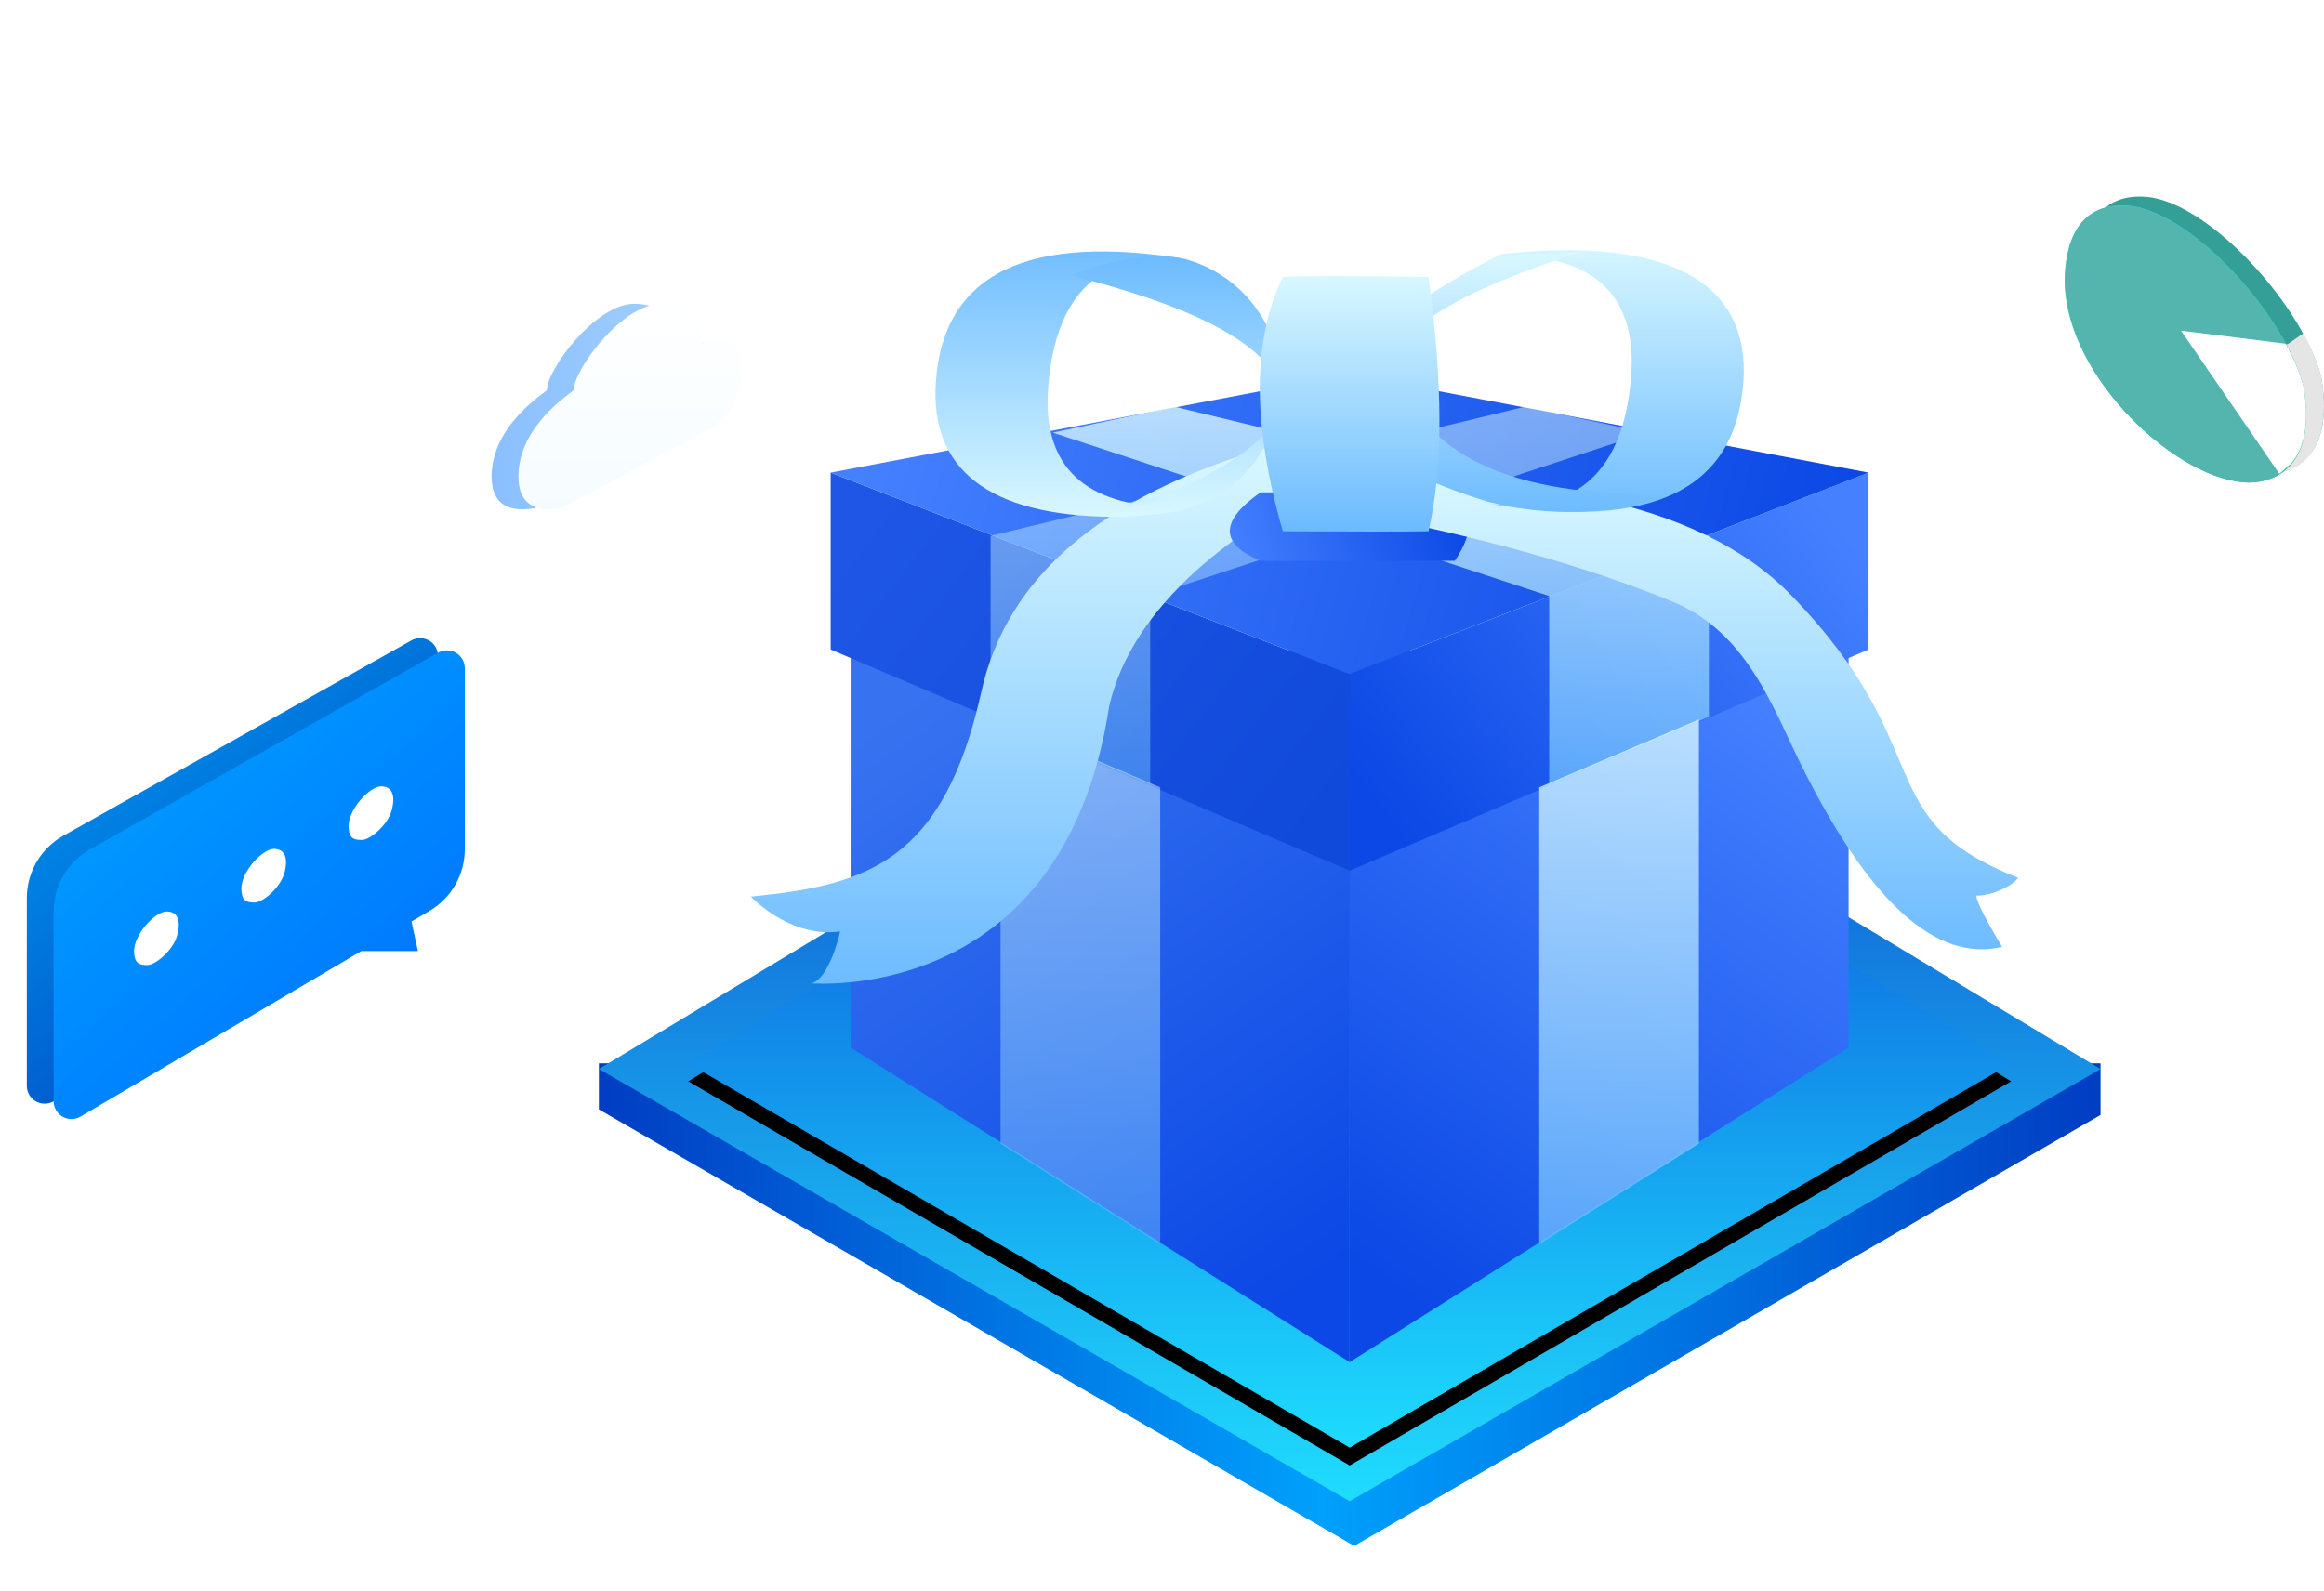 <?xml version="1.0" encoding="UTF-8"?>
<svg width="260px" height="178px" viewBox="0 0 260 178" version="1.1" xmlns="http://www.w3.org/2000/svg" xmlns:xlink="http://www.w3.org/1999/xlink">
    <title>文档有奖反馈</title>
    <defs>
        <linearGradient x1="100%" y1="50%" x2="0%" y2="50%" id="linearGradient-1">
            <stop stop-color="#A6D2FD" offset="0%"></stop>
            <stop stop-color="#8ABFFF" offset="100%"></stop>
        </linearGradient>
        <linearGradient x1="50%" y1="0%" x2="50%" y2="99.781%" id="linearGradient-2">
            <stop stop-color="#FFFFFF" offset="0%"></stop>
            <stop stop-color="#F5FCFF" offset="100%"></stop>
        </linearGradient>
        <linearGradient x1="84.787%" y1="99.731%" x2="15.025%" y2="0%" id="linearGradient-3">
            <stop stop-color="#003ABA" offset="0%"></stop>
            <stop stop-color="#009CF2" offset="100%"></stop>
        </linearGradient>
        <linearGradient x1="88.917%" y1="99.731%" x2="10.873%" y2="0%" id="linearGradient-4">
            <stop stop-color="#006EFF" offset="0%"></stop>
            <stop stop-color="#00A4FF" offset="100%"></stop>
        </linearGradient>
        <linearGradient x1="50%" y1="0.607%" x2="50%" y2="100%" id="linearGradient-5">
            <stop stop-color="#13FFFF" offset="0%"></stop>
            <stop stop-color="#00E89A" offset="100%"></stop>
        </linearGradient>
        <path d="M251.666,54 C254.856,53.977 259.183,51.824 257.699,43.255 C255.696,35.412 245.702,24.25 238.685,23.096 C232.246,22.211 230.976,27.651 231,31.589 C231.173,42.318 243.77,54 251.666,54 Z" id="path-6"></path>
        <linearGradient x1="100%" y1="50%" x2="0%" y2="50%" id="linearGradient-7">
            <stop stop-color="#013EC3" offset="0%"></stop>
            <stop stop-color="#00A0FC" offset="51.895%"></stop>
            <stop stop-color="#013EC3" offset="100%"></stop>
        </linearGradient>
        <linearGradient x1="50%" y1="0%" x2="50%" y2="100%" id="linearGradient-8">
            <stop stop-color="#0D42CB" offset="0%"></stop>
            <stop stop-color="#1FDCFE" offset="100%"></stop>
        </linearGradient>
        <linearGradient x1="50%" y1="0%" x2="50%" y2="100%" id="linearGradient-9">
            <stop stop-color="#0741D6" offset="0%"></stop>
            <stop stop-color="#1EDCFE" offset="100%"></stop>
        </linearGradient>
        <polygon id="path-10" points="77 119.008 151.001 162 225 119.008 151 74"></polygon>
        <filter x="-4.7%" y="-5.7%" width="109.5%" height="115.9%" filterUnits="objectBoundingBox" id="filter-11">
            <feOffset dx="0" dy="2" in="SourceAlpha" result="shadowOffsetOuter1"></feOffset>
            <feGaussianBlur stdDeviation="2" in="shadowOffsetOuter1" result="shadowBlurOuter1"></feGaussianBlur>
            <feColorMatrix values="0 0 0 0 0.051   0 0 0 0 0.282   0 0 0 0 0.784  0 0 0 0.397 0" type="matrix" in="shadowBlurOuter1"></feColorMatrix>
        </filter>
        <linearGradient x1="25.155%" y1="0%" x2="73.843%" y2="97.983%" id="linearGradient-12">
            <stop stop-color="#3773F0" offset="0%"></stop>
            <stop stop-color="#0B48E5" offset="100%"></stop>
        </linearGradient>
        <linearGradient x1="25.155%" y1="0%" x2="73.843%" y2="97.983%" id="linearGradient-13">
            <stop stop-color="#4581FF" offset="0%"></stop>
            <stop stop-color="#0B48E5" offset="100%"></stop>
        </linearGradient>
        <linearGradient x1="0%" y1="20.564%" x2="97.983%" y2="78.249%" id="linearGradient-14">
            <stop stop-color="#4581FF" offset="0%"></stop>
            <stop stop-color="#0B48E5" offset="100%"></stop>
        </linearGradient>
        <linearGradient x1="100%" y1="79.436%" x2="0%" y2="20.715%" id="linearGradient-15">
            <stop stop-color="#104ADA" offset="0%"></stop>
            <stop stop-color="#1F56E5" offset="100%"></stop>
        </linearGradient>
        <linearGradient x1="0%" y1="45.826%" x2="97.983%" y2="54.005%" id="linearGradient-16">
            <stop stop-color="#4581FF" offset="0%"></stop>
            <stop stop-color="#0B48E5" offset="100%"></stop>
        </linearGradient>
        <linearGradient x1="50%" y1="0%" x2="50%" y2="97.939%" id="linearGradient-17">
            <stop stop-color="#D9F8FF" offset="0%"></stop>
            <stop stop-color="#6DBBFF" offset="100%"></stop>
        </linearGradient>
        <linearGradient x1="50%" y1="0%" x2="50%" y2="97.939%" id="linearGradient-18">
            <stop stop-color="#D9F8FF" offset="0%"></stop>
            <stop stop-color="#6DBBFF" offset="100%"></stop>
        </linearGradient>
        <linearGradient x1="50%" y1="0%" x2="50%" y2="97.939%" id="linearGradient-19">
            <stop stop-color="#D9F8FF" offset="0%"></stop>
            <stop stop-color="#6DBBFF" offset="100%"></stop>
        </linearGradient>
        <linearGradient x1="0%" y1="45.872%" x2="97.983%" y2="53.962%" id="linearGradient-20">
            <stop stop-color="#4581FF" offset="0%"></stop>
            <stop stop-color="#0B48E5" offset="100%"></stop>
        </linearGradient>
        <filter x="-67.2%" y="-233.8%" width="234.3%" height="567.6%" filterUnits="objectBoundingBox" id="filter-21">
            <feGaussianBlur stdDeviation="6" in="SourceGraphic"></feGaussianBlur>
        </filter>
        <linearGradient x1="50%" y1="0%" x2="50%" y2="97.939%" id="linearGradient-22">
            <stop stop-color="#D9F8FF" offset="0%"></stop>
            <stop stop-color="#6DBBFF" offset="100%"></stop>
        </linearGradient>
        <linearGradient x1="50%" y1="0%" x2="50%" y2="97.939%" id="linearGradient-23">
            <stop stop-color="#D9F8FF" offset="0%"></stop>
            <stop stop-color="#6DBBFF" offset="100%"></stop>
        </linearGradient>
        <linearGradient x1="50%" y1="0%" x2="50%" y2="97.939%" id="linearGradient-24">
            <stop stop-color="#D9F8FF" offset="0%"></stop>
            <stop stop-color="#6DBBFF" offset="100%"></stop>
        </linearGradient>
        <linearGradient x1="50%" y1="0%" x2="50%" y2="97.939%" id="linearGradient-25">
            <stop stop-color="#D9F8FF" offset="0%"></stop>
            <stop stop-color="#6DBBFF" offset="100%"></stop>
        </linearGradient>
        <linearGradient x1="50%" y1="0%" x2="50%" y2="97.939%" id="linearGradient-26">
            <stop stop-color="#D9F8FF" offset="0%"></stop>
            <stop stop-color="#6DBBFF" offset="100%"></stop>
        </linearGradient>
        <linearGradient x1="50%" y1="0%" x2="50%" y2="97.939%" id="linearGradient-27">
            <stop stop-color="#D9F8FF" offset="0%"></stop>
            <stop stop-color="#6DBBFF" offset="100%"></stop>
        </linearGradient>
    </defs>
    <g id="文档有奖反馈" stroke="none" stroke-width="1" fill="none" fill-rule="evenodd">
        <path d="M59.778,56.889 L76.556,47.967 C78.852,46.273 80,44.068 80,41.35 C80,38.633 78.531,37.666 75.592,38.448 C75.369,35.483 73.822,34 70.951,34 C66.645,34 61.184,41.336 61.184,43.669 C60.894,43.987 55,47.634 55,53.306 C55,56.196 56.593,57.39 59.778,56.889 Z" id="路径-12" fill="url(#linearGradient-1)"></path>
        <path d="M62.778,56.889 L79.556,47.967 C81.852,46.273 83,44.068 83,41.35 C83,38.633 81.531,37.666 78.592,38.448 C78.369,35.483 76.822,34 73.951,34 C69.645,34 64.184,41.336 64.184,43.669 C63.894,43.987 58,47.634 58,53.306 C58,56.196 59.593,57.39 62.778,56.889 Z" id="路径-12" fill="url(#linearGradient-2)"></path>
        <path d="M7.085,93.524 L46.021,71.672 C46.984,71.131 48.204,71.474 48.744,72.437 C48.912,72.736 49,73.073 49,73.416 L49,93.475 C49,96.316 47.494,98.943 45.043,100.379 L6.011,123.237 C5.058,123.795 3.832,123.475 3.274,122.522 C3.095,122.215 3,121.866 3,121.511 L3,100.5 C3,97.607 4.562,94.94 7.085,93.524 Z" id="矩形" fill="url(#linearGradient-3)"></path>
        <path d="M51.741,73.797 C51.911,74.097 52,74.436 52,74.781 L52,95.038 C52,97.87 50.503,100.49 48.063,101.929 L46.035,103.124 L46.757,106.433 L40.425,106.432 L9.016,124.953 C8.064,125.514 6.838,125.198 6.277,124.246 C6.096,123.938 6,123.588 6,123.23 L6,102.016 C6,99.131 7.553,96.47 10.064,95.051 L49.016,73.04 C49.978,72.496 51.198,72.835 51.741,73.797 Z" id="合并形状" fill="url(#linearGradient-4)"></path>
        <path d="M18.63,102 C19.859,102 20.268,102.979 19.829,104.657 C19.39,106.334 17.396,108 16.486,108 C15.575,108 15.031,107.84 15,106.454 C15,104.494 17.4,102 18.63,102 Z" id="路径-16" fill="#FFFFFF"></path>
        <path d="M30.63,95 C31.859,95 32.268,95.979 31.829,97.657 C31.39,99.334 29.396,101 28.486,101 C27.575,101 27.031,100.84 27,99.454 C27,97.494 29.4,95 30.63,95 Z" id="路径-16" fill="#FFFFFF"></path>
        <path d="M42.63,88 C43.859,88 44.268,88.979 43.829,90.657 C43.39,92.334 41.396,94 40.486,94 C39.575,94 39.031,93.84 39,92.454 C39,90.494 41.4,88 42.63,88 Z" id="路径-16" fill="#FFFFFF"></path>
        <path d="M253.666,53 C256.856,52.977 261.183,50.824 259.699,42.255 C257.696,34.412 247.702,23.25 240.685,22.096 C234.246,21.211 232.976,26.651 233,30.589 C233.173,41.318 245.77,53 253.666,53 Z" id="椭圆形" fill="#349F97"></path>
        <path d="M244,37 L255.91,38.536 L257.704,37.295 C258.618,38.993 259.31,40.664 259.699,42.207 C261.033,49.998 257.674,52.546 254.665,53 L244,37 Z" id="合并形状" fill="#E5E5E5"></path>
        <g id="椭圆形">
            <use fill="url(#linearGradient-5)" xlink:href="#path-6"></use>
            <use fill="#54B5AE" xlink:href="#path-6"></use>
        </g>
        <path d="M244,37 L255.715,38.466 C256.62,40.11 257.306,41.726 257.695,43.222 C258.462,47.567 257.7,50.255 256.34,51.85 L255.155,52.896 C255.1,52.932 255.045,52.967 254.99,53.001 L244,37 Z" id="合并形状" fill="#FFFFFF"></path>
        <polygon id="路径-14" fill="url(#linearGradient-7)" points="67 124.154 151.502 173 235 124.775 235 119 67 119"></polygon>
        <polygon id="路径-14" fill="url(#linearGradient-8)" points="67 119.634 151.001 168 235 119.634 151 69"></polygon>
        <g id="路径-14">
            <use fill="black" fill-opacity="1" filter="url(#filter-11)" xlink:href="#path-10"></use>
            <use fill="url(#linearGradient-9)" fill-rule="evenodd" xlink:href="#path-10"></use>
        </g>
        <polygon id="矩形" fill="url(#linearGradient-12)" points="95.165 73.237 150.99 97.435 150.99 152.431 95.165 117.234"></polygon>
        <polygon id="矩形" fill="url(#linearGradient-13)" transform="translate(178.902, 112.834) scale(-1, 1) translate(-178.902, -112.834) " points="150.99 73.237 206.814 97.435 206.814 152.431 150.99 117.234"></polygon>
        <polygon id="矩形" fill="url(#linearGradient-14)" transform="translate(180.018, 75.162) scale(-1, 1) translate(-180.018, -75.162) " points="150.99 72.687 209.047 97.435 209.047 75.437 150.99 52.889"></polygon>
        <polygon id="矩形" fill="url(#linearGradient-15)" points="92.932 72.687 150.99 97.435 150.99 75.437 92.932 52.889"></polygon>
        <polygon id="矩形" fill="url(#linearGradient-16)" points="150.99 41.89 209.047 52.889 150.99 75.437 92.932 52.889"></polygon>
        <polygon id="矩形" fill="url(#linearGradient-17)" opacity="0.797" points="117.786 48.417 131.409 45.516 191.183 59.966 191.183 80.218 173.319 87.769 173.319 66.703"></polygon>
        <polygon id="矩形" fill="url(#linearGradient-18)" opacity="0.797" points="190.067 80.516 190.067 127.977 172.203 139.232 172.203 88.107"></polygon>
        <polygon id="矩形" fill="url(#linearGradient-17)" opacity="0.498" transform="translate(147.518, 66.643) scale(-1, 1) translate(-147.518, -66.643) " points="110.819 48.417 124.442 45.516 184.217 59.966 184.217 80.218 166.353 87.769 166.353 66.703"></polygon>
        <polygon id="矩形" fill="url(#linearGradient-18)" opacity="0.498" transform="translate(120.868, 109.874) scale(-1, 1) translate(-120.868, -109.874) " points="129.8 80.516 129.8 127.977 111.936 139.232 111.936 88.107"></polygon>
        <path d="M84,100.337 C84.832,101.194 88.942,104.967 93.989,104.239 C93.784,105.273 92.625,109.498 90.81,110.053 C92.302,110.116 119.083,111.78 124.089,79.051 C126.669,67.743 138.067,58.883 151.548,52.637 C148.297,52.29 144.963,51.457 141.548,50.139 C123.211,55.567 112.629,64.638 109.802,77.354 C105.562,96.426 97.011,99.067 84,100.337 Z" id="路径-5" fill="url(#linearGradient-19)"></path>
        <path d="M141.028,55.116 C143.87,55.079 151.113,55.079 162.759,55.116 C164.931,58.339 164.931,60.893 162.759,62.779 C159.353,62.791 152.11,62.791 141.028,62.779 C136.446,59.57 136.446,57.016 141.028,55.116 Z" id="路径-7" fill="url(#linearGradient-20)" filter="url(#filter-21)" transform="translate(150.99, 58.938) scale(1, -1) translate(-150.99, -58.938) "></path>
        <path d="M223.988,105.963 C216.569,107.733 209.034,100.863 201.385,85.354 C198.392,79.284 195.422,70.81 187.317,67.421 C178.536,63.75 164.269,59.333 144.515,56.169 C142.984,55.924 142.948,53.403 144.485,53.375 C170.726,52.889 189.879,55.755 200.444,66.664 C217.196,83.961 208.918,91.599 225.795,98.241 C224.947,99.291 222.781,100.231 221.1,100.231 C221.192,101.015 222.155,102.925 223.988,105.963 Z" id="路径-6" fill="url(#linearGradient-22)"></path>
        <path d="M168.983,28.661 C178.648,28.661 183.145,33.426 182.487,42.062 C181.67,52.793 176.39,57.566 166.648,56.381 C184.789,59.42 194.257,54.827 195.052,42.601 C195.752,31.846 187.017,26.572 168.98,28.334 C166.835,28.544 167.775,28.661 168.983,28.661 Z" id="路径-8" fill="url(#linearGradient-23)"></path>
        <path d="M167.607,28.58 C145.05,40.192 144.649,49.376 166.406,56.131 C173.461,57.906 180.231,57.639 186.717,55.33 C182.38,55.33 178.796,55.144 175.965,54.771 C162.243,52.962 158.347,46.623 156.504,42.611 C154.406,38.042 161.153,33.255 176.747,28.247 L167.607,28.58 Z" id="路径-9" fill="url(#linearGradient-24)"></path>
        <path d="M107.713,29.242 C116.875,29.738 121.136,34.195 120.494,42.613 C119.677,53.344 114.397,58.117 104.655,56.931 C122.796,59.97 132.264,55.377 133.059,43.152 C133.679,33.618 127.357,28.247 113.22,28.141 C111.942,28.132 110.189,28.249 107.96,28.493 C105.546,28.757 105.194,29.106 107.713,29.242 Z" id="路径-8" fill="url(#linearGradient-25)" transform="translate(118.878, 42.99) rotate(-180) translate(-118.878, -42.99) "></path>
        <path d="M137.633,57.388 C137.633,57.388 137.633,57.388 137.633,57.388 C140.926,58.34 145.379,57.783 150.992,55.717 C137.574,52.361 129.815,48.386 127.713,43.793 C125.611,39.2 131.769,34.165 146.187,28.691 L140.874,29.085 C132.888,29.677 126.895,36.632 127.488,44.618 C127.928,50.553 131.951,55.617 137.633,57.388 Z" id="路径-9" fill="url(#linearGradient-26)" transform="translate(135.361, 43.265) rotate(-180) translate(-135.361, -43.265) "></path>
        <path d="M143.518,30.993 C145.65,30.856 151.082,30.856 159.816,30.993 C161.445,42.963 161.445,52.45 159.816,59.454 C157.262,59.5 151.83,59.5 143.518,59.454 C140.082,47.535 140.082,38.048 143.518,30.993 Z" id="路径-7" fill="url(#linearGradient-27)"></path>
    </g>
</svg>